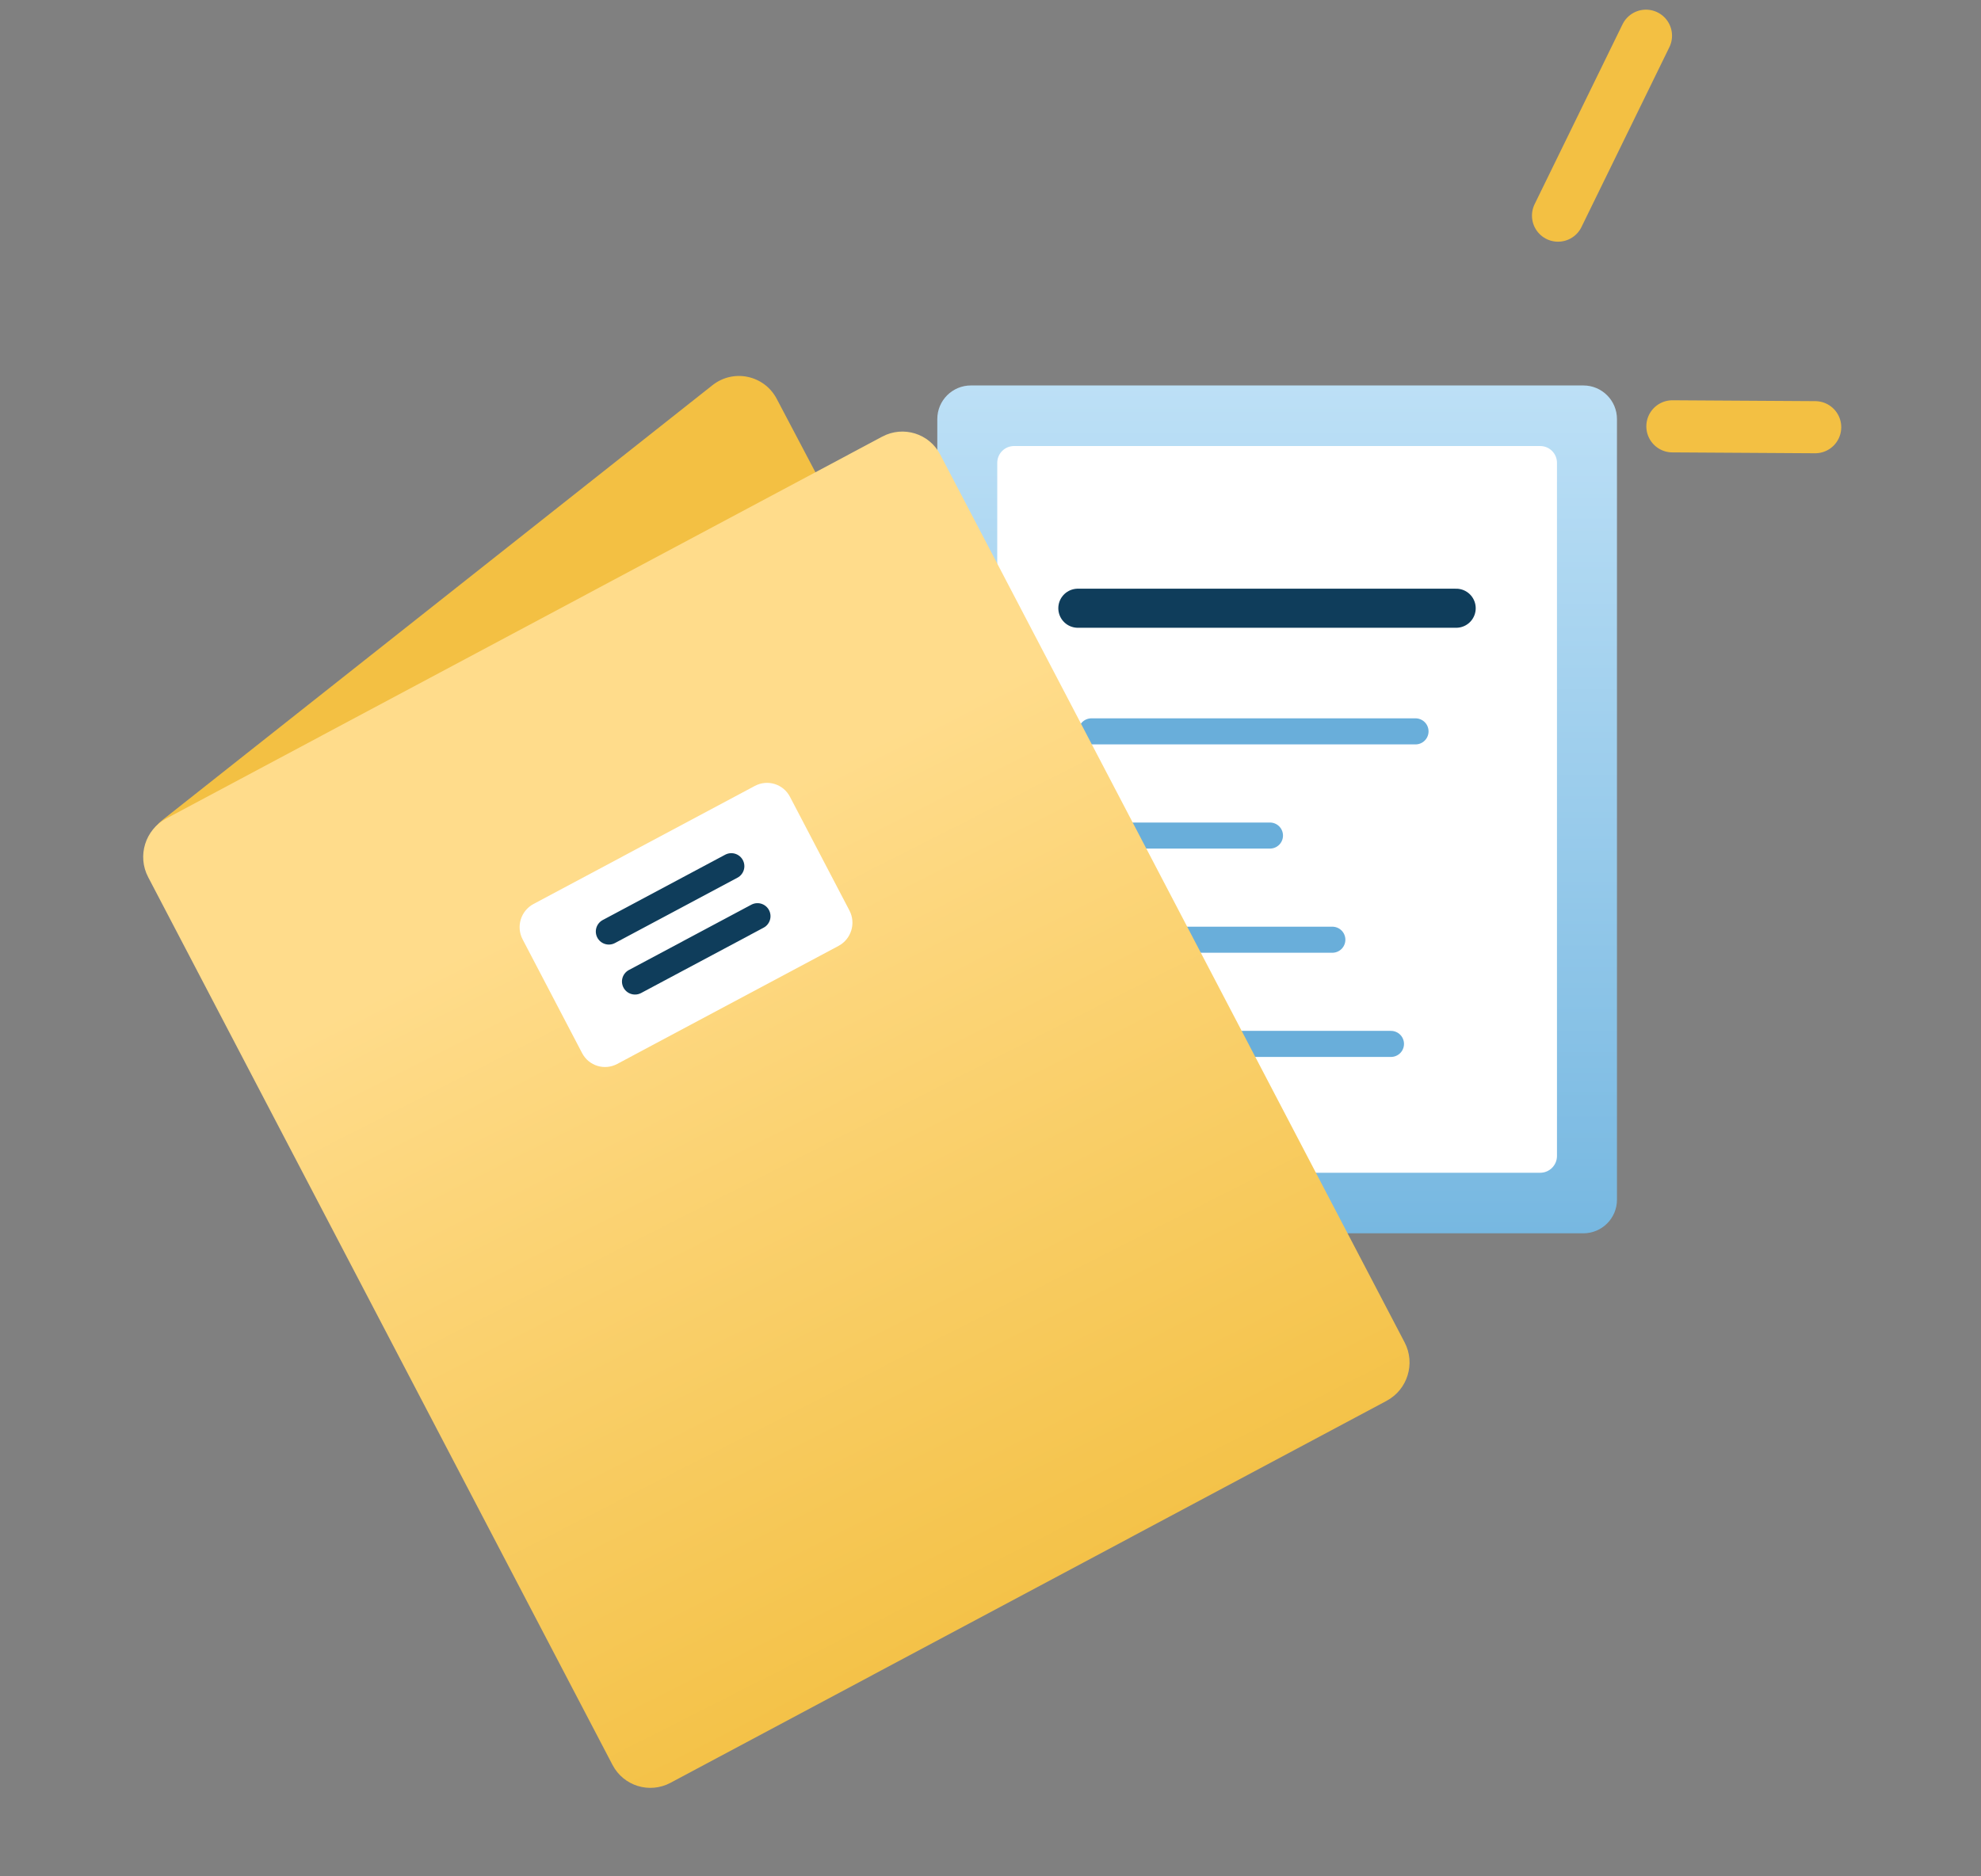 <svg width="152" height="144" viewBox="0 0 152 144" fill="none" xmlns="http://www.w3.org/2000/svg">
<rect x="0" y="0" width="152" height="144" fill="#808080" stroke="none"/>
<path fill-rule="evenodd" clip-rule="evenodd" d="M54.665 29.564C56.278 28.288 58.638 28.788 59.597 30.609L99.695 106.712C100.55 108.335 99.931 110.355 98.315 111.214L51.321 136.217C49.712 137.073 47.723 136.454 46.879 134.834L11.579 67.094C10.839 65.675 11.214 63.922 12.468 62.93L54.665 29.564Z" fill="#F3C043"/>
<path fill-rule="evenodd" clip-rule="evenodd" d="M71.918 32.16C71.918 30.736 73.072 29.582 74.496 29.582H121.49C122.913 29.582 124.068 30.736 124.068 32.16V92.073C124.068 93.497 122.913 94.651 121.49 94.651H74.496C73.072 94.651 71.918 93.497 71.918 92.073V32.16Z" fill="url(#paint0_linear_1124_23709)"/>
<path fill-rule="evenodd" clip-rule="evenodd" d="M118.176 34.231C118.888 34.231 119.465 34.808 119.465 35.52L119.465 88.715C119.465 89.427 118.888 90.004 118.176 90.004H77.807C77.095 90.004 76.518 89.427 76.518 88.715V35.52C76.518 34.808 77.095 34.231 77.807 34.231L118.176 34.231Z" fill="white"/>
<path d="M83.742 56.129H108.611" stroke="#69AEDA" stroke-width="2" stroke-linecap="round"/>
<path d="M82.703 46.679H111.73" stroke="#0F3D5B" stroke-width="3" stroke-linecap="round"/>
<path d="M83.742 64.125H97.443" stroke="#69AEDA" stroke-width="2" stroke-linecap="round"/>
<path d="M83.742 72.119H102.229" stroke="#69AEDA" stroke-width="2" stroke-linecap="round"/>
<path d="M83.742 80.115H106.727" stroke="#69AEDA" stroke-width="2" stroke-linecap="round"/>
<path fill-rule="evenodd" clip-rule="evenodd" d="M67.692 33.509C69.303 32.65 71.295 33.264 72.141 34.883L107.775 103.022C108.621 104.64 108.001 106.649 106.39 107.508L51.447 136.822C49.836 137.682 47.844 137.067 46.998 135.449L11.365 67.309C10.519 65.691 11.139 63.683 12.749 62.823L67.692 33.509Z" fill="url(#paint1_linear_1124_23709)"/>
<path fill-rule="evenodd" clip-rule="evenodd" d="M40.099 72.09C39.587 71.112 39.962 69.897 40.936 69.377L57.919 60.316C58.894 59.796 60.099 60.168 60.611 61.146L65.178 69.88C65.69 70.858 65.315 72.073 64.34 72.593L47.357 81.654C46.383 82.174 45.178 81.802 44.666 80.824L40.099 72.09Z" fill="white"/>
<path d="M46.716 71.491L56.114 66.477" stroke="#0F3D5B" stroke-width="2" stroke-linecap="round" stroke-linejoin="round"/>
<path d="M48.723 75.327L58.12 70.313" stroke="#0F3D5B" stroke-width="2" stroke-linecap="round" stroke-linejoin="round"/>
<path d="M119.546 16.549L126.293 2.741" stroke="#F3C043" stroke-width="4" stroke-linecap="round"/>
<path d="M128.321 32.719L139.277 32.786" stroke="#F3C043" stroke-width="4" stroke-linecap="round"/>
<defs>
<linearGradient id="paint0_linear_1124_23709" x1="98.016" y1="11.178" x2="98.016" y2="94.651" gradientUnits="userSpaceOnUse">
<stop stop-color="#D0EBFC"/>
<stop offset="1" stop-color="#77B8E1"/>
</linearGradient>
<linearGradient id="paint1_linear_1124_23709" x1="50.72" y1="65.252" x2="81.886" y2="126.681" gradientUnits="userSpaceOnUse">
<stop stop-color="#FFDC8B"/>
<stop offset="1" stop-color="#F3C043"/>
</linearGradient>
</defs>
</svg>
